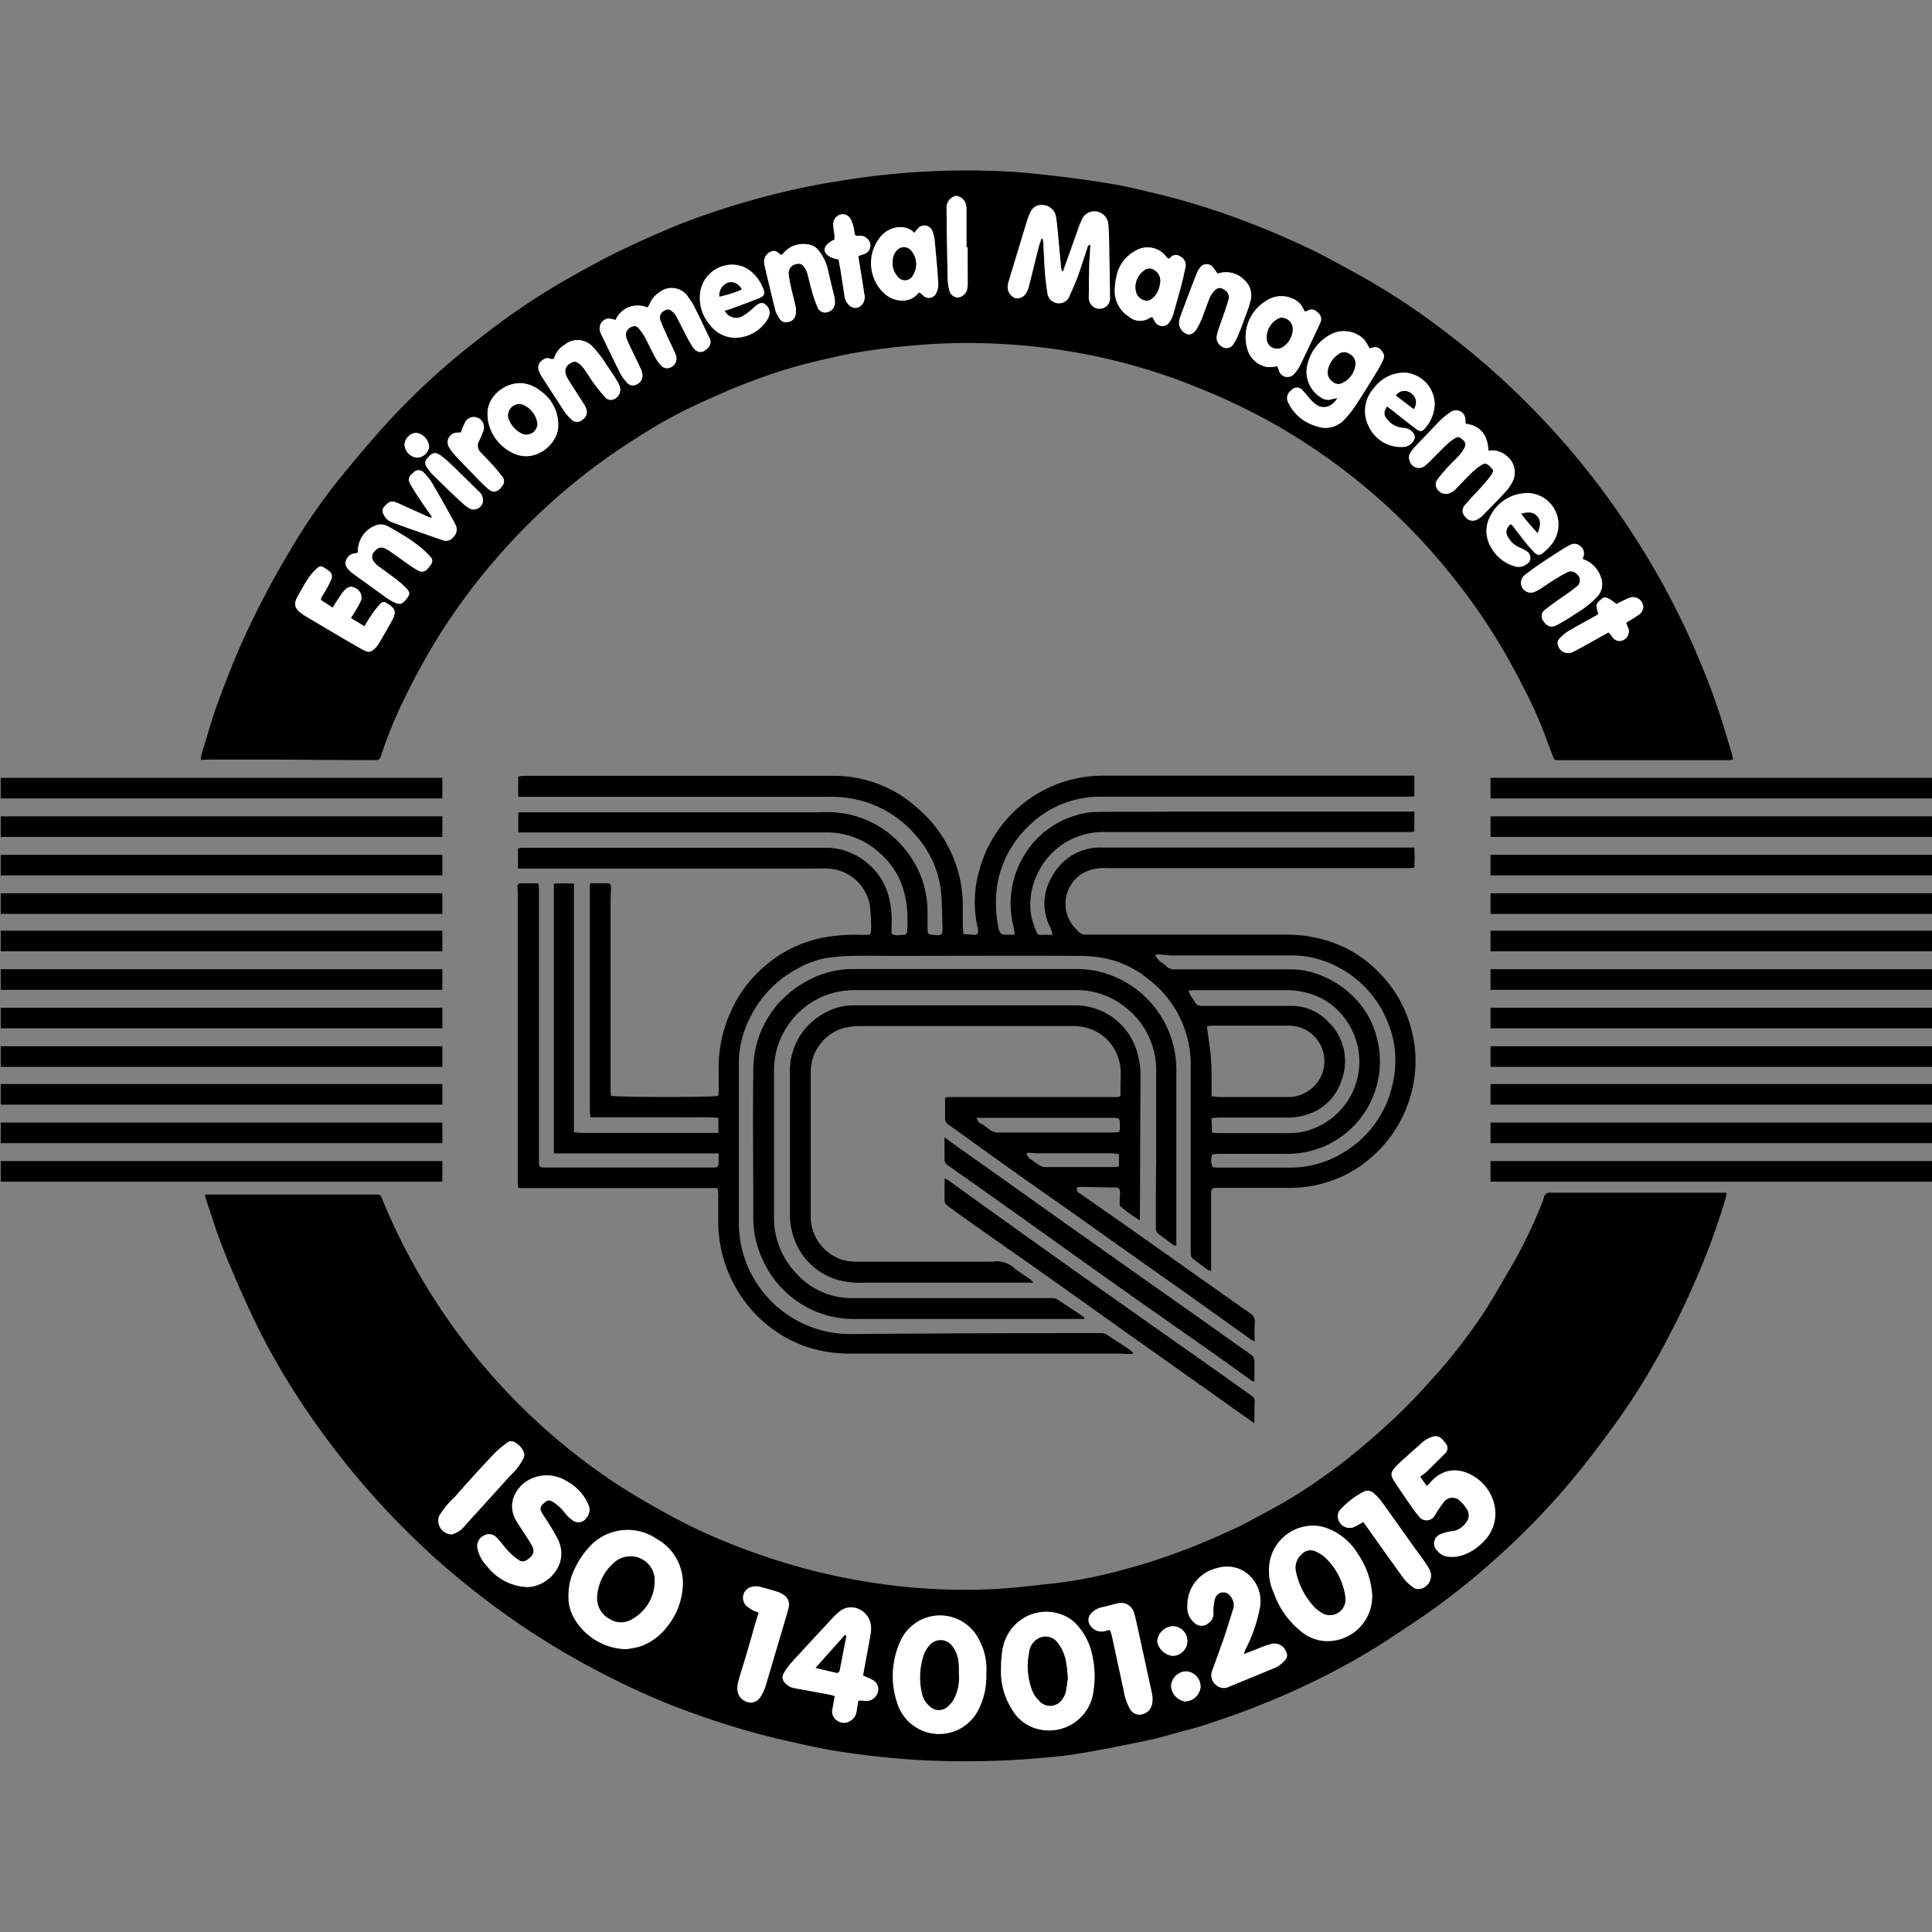 <svg xmlns="http://www.w3.org/2000/svg" id="Layer_1" data-name="Layer 1" viewBox="0 0 300 300"><rect x="0" y="0" width="300" height="300" fill="#808080" stroke="none"/><defs><style>.cls-1{fill:#fff;}.cls-2{fill:none;stroke:#000;stroke-miterlimit:10;stroke-width:3.2px;}</style></defs><path d="M31.19,118a5.08,5.08,0,0,1,.08-.77c.77-2.51,1.45-5,2.34-7.51,1.12-3.12,2.32-6.21,3.64-9.24,1.25-2.86,2.64-5.66,4.09-8.43,1.25-2.41,2.63-4.76,4-7.08a92.59,92.59,0,0,1,6.79-9.89c2.51-3.14,5.11-6.23,7.81-9.22A110.76,110.76,0,0,1,74.22,52.73,112.16,112.16,0,0,1,87.1,43.88c2.9-1.66,5.82-3.29,8.81-4.76s5.89-2.73,8.89-4a112.89,112.89,0,0,1,10.9-3.73c3.41-1,6.87-1.85,10.36-2.54,2.3-.45,4.61-.81,6.93-1.16A120.9,120.9,0,0,1,155.8,26.6c2.72.12,5.43.42,8.13.73,3,.36,6,.76,9,1.28,2.34.4,4.65,1,7,1.54a117,117,0,0,1,14.71,4.7c3,1.16,5.89,2.43,8.76,3.8,2.57,1.22,5,2.61,7.55,4a106.8,106.8,0,0,1,12.93,8.46,122.53,122.53,0,0,1,16.42,14.79,120.45,120.45,0,0,1,11.4,14.27,129.2,129.2,0,0,1,6.86,11.18c1.9,3.56,3.67,7.18,5.22,10.9a107.22,107.22,0,0,1,4,11c.36,1.22.75,2.44,1.11,3.67a9.65,9.65,0,0,1,.21,1,2.65,2.65,0,0,1-.53.12l-22.79,0c-1.19,0-2.38,0-3.56,0-.83,0-.83.06-1.14-.74-.36-1-.75-1.92-1.09-2.89a65.06,65.06,0,0,0-3.6-8,95.29,95.29,0,0,0-11.46-17.65,94.53,94.53,0,0,0-14-14,97.29,97.29,0,0,0-13-8.88A98.66,98.66,0,0,0,186,60.19,89.2,89.2,0,0,0,176.86,57a94.71,94.71,0,0,0-19.71-3.49,96.06,96.06,0,0,0-15.36.13c-3.18.27-6.34.66-9.47,1.23-1.82.33-3.61.77-5.4,1.18a78.57,78.57,0,0,0-10.2,3.14c-2.72,1-5.38,2.19-8,3.38a70.84,70.84,0,0,0-8.41,4.52,101.56,101.56,0,0,0-10.15,7.06A97.59,97.59,0,0,0,78,85.65,96.42,96.42,0,0,0,67.69,99.48q-2.73,4.5-5,9.22a66.14,66.14,0,0,0-3.47,8.5c-.23.71-.38.83-1,.83-5.69,0-11.38-.07-17.07-.09l-8.35,0C32.27,117.92,31.78,118,31.19,118ZM165.06,42.09l-.2,0c-.05-.31-.12-.61-.15-.91-.19-2-.37-4-.57-6.07a15.59,15.59,0,0,0-.23-1.67,2.12,2.12,0,0,0-1.84-1.63,1.86,1.86,0,0,0-2.08,1.1,9.35,9.35,0,0,0-.55,1.39c-.6,2-1.19,3.94-1.79,5.92-.33,1.1-.68,2.2-1,3.3a3.93,3.93,0,0,0-.2,1,1.85,1.85,0,0,0,1.2,1.72,1.63,1.63,0,0,0,1.71-.88,3.59,3.59,0,0,0,.39-1c.52-2,1-4.06,1.52-6.09.11-.43.28-.84.42-1.27l.22,0c0,.3.08.59.09.89.08,1.4.12,2.81.23,4.21.08,1.09.21,2.18.38,3.26a1.78,1.78,0,0,0,1.64,1.67,1.72,1.72,0,0,0,1.81-1.18c.47-1,.92-2,1.31-3.1.49-1.35.91-2.73,1.37-4.09.09-.27.1-.62.53-.75a4.09,4.09,0,0,1,0,.58c-.05,1-.13,2-.16,3,0,1.53,0,3.06-.06,4.59a1.75,1.75,0,0,0,.92,1.63,1.64,1.64,0,0,0,2.32-1.67q-.06-4.48-.15-9c0-.78,0-1.56-.12-2.34a2.13,2.13,0,0,0-4.11-.57,17.32,17.32,0,0,0-.76,2c-.65,1.86-1.29,3.72-2,5.57A1.28,1.28,0,0,1,165.06,42.09Zm62.51,23.7c0-.25,0-.49,0-.74A1.45,1.45,0,0,0,225.23,64a11.75,11.75,0,0,0-1.57,1.33q-2,2.07-4,4.19a4.35,4.35,0,0,0-.74,1.07,1.21,1.21,0,0,0,0,.88,1.47,1.47,0,0,0,2.5.76,4.76,4.76,0,0,0,.63-.56c.88-.88,1.74-1.79,2.65-2.65A9.54,9.54,0,0,1,226,68a.74.74,0,0,1,.94.1c.66.49.78.85.37,1.59a5,5,0,0,1-.72,1c-.66.7-1.37,1.36-2,2.08a18.13,18.13,0,0,0-1.42,1.73,1.27,1.27,0,0,0-.22.86,1.6,1.6,0,0,0,2.42,1.06,3,3,0,0,0,.67-.5c.86-.87,1.67-1.77,2.55-2.61a9.39,9.39,0,0,1,1.55-1.19c.49-.3.82-.15,1.37.44.4.43.45.61.07,1.15a19.6,19.6,0,0,1-1.42,1.74c-.87,1-1.8,1.9-2.64,2.91a1.28,1.28,0,0,0,0,1.86,1.42,1.42,0,0,0,2,.33,3.35,3.35,0,0,0,.74-.56c1.2-1.23,2.41-2.45,3.57-3.71a6.66,6.66,0,0,0,1-1.45,3.18,3.18,0,0,0-.82-4,3.37,3.37,0,0,0-2.88-.86C231,67.73,230.1,66.14,227.57,65.79Zm-14.9-11.67a9.1,9.1,0,0,0-.91-1.44,4.42,4.42,0,0,0-5.51-.55,7,7,0,0,0-3.14,4.06,4.68,4.68,0,0,0,2,5.54,1.88,1.88,0,0,0,1.69.25,7.92,7.92,0,0,1,.85-.17c-1,1.57-2.47,1.84-3.69.71-.59-.55-1.07-1.22-1.63-1.81a1.15,1.15,0,0,0-1.87-.09,1.47,1.47,0,0,0-.39,2,6.78,6.78,0,0,0,4.19,3.51,4,4,0,0,0,4.55-1.09,16,16,0,0,0,1.73-2.2c1.18-1.8,2.3-3.64,3.43-5.48a14.68,14.68,0,0,0,.81-1.58,1.15,1.15,0,0,0-.15-1.15C214.13,53.88,213.71,53.75,212.67,54.12ZM95.58,49.69a4.15,4.15,0,0,0-1.19-.28,1.54,1.54,0,0,0-1.2,2,6.5,6.5,0,0,0,.25.61c1,2,1.9,3.94,2.88,5.89a6.23,6.23,0,0,0,.94,1.38,1.2,1.2,0,0,0,1.6.36A1.53,1.53,0,0,0,99.71,58a4,4,0,0,0-.31-.88c-.61-1.3-1.26-2.59-1.86-3.89a3.65,3.65,0,0,1-.38-1.14,1.31,1.31,0,0,1,1-1.35c.46-.19.71-.11,1.18.48a8.85,8.85,0,0,1,.87,1.32c.52,1,1,2,1.53,3a6.29,6.29,0,0,0,1,1.34,1.26,1.26,0,0,0,.83.31,1.51,1.51,0,0,0,1.34-2.07c-.36-.9-.81-1.76-1.21-2.64s-.81-1.76-1.16-2.66a1.18,1.18,0,0,1,.61-1.57c.5-.32.84-.25,1.4.3a2.55,2.55,0,0,1,.41.51c.42.79.82,1.61,1.24,2.41A20.73,20.73,0,0,0,107.6,54c.9,1.19,1.89.6,2.46-.18a1.23,1.23,0,0,0,0-1.41c-.74-1.55-1.47-3.1-2.24-4.64a9.77,9.77,0,0,0-.94-1.51,3.06,3.06,0,0,0-4.72-.7,3.45,3.45,0,0,0-1.28,1.57,6.32,6.32,0,0,1-.36.67A3.75,3.75,0,0,0,95.58,49.69ZM51.64,94.37c-.45-.31-.82-.59-1.22-.82-.74-.42-.72-.45-.27-1.18a17,17,0,0,0,1.25-2.29A1.07,1.07,0,0,0,51,88.6a6.49,6.49,0,0,0-.7-.46.74.74,0,0,0-1,.06A10.46,10.46,0,0,0,48,89.64c-.6.91-1.13,1.87-1.67,2.82-.76,1.33-.62,2,.6,2.86.22.17.46.31.7.46,1.42.85,2.84,1.7,4.27,2.53s3,1.75,4.46,2.58c.91.5,1.26.42,2-.32a2.11,2.11,0,0,0,.36-.43c.77-1.32,1.57-2.62,2.28-4,.58-1.12.37-1.67-.68-2.33-.64-.41-.88-.45-1.39.11A18.84,18.84,0,0,0,57.37,96c-.27.4-.5.83-.76,1.26L54.49,96c.21-.33.39-.58.54-.84a15,15,0,0,0,1-1.8,1.55,1.55,0,0,0-.85-2c-.64-.37-1.16-.23-1.79.48a9.83,9.83,0,0,0-.61.83C52.4,93.17,52.06,93.72,51.64,94.37ZM198.35,56.86a6.51,6.51,0,0,0,.23.66A1.36,1.36,0,0,0,201,58a4.75,4.75,0,0,0,.82-1.12c.32-.57.58-1.17.86-1.76.78-1.64,1.57-3.26,2.32-4.91a1.31,1.31,0,0,0-.45-1.74,1.14,1.14,0,0,0-1.53-.18,1.51,1.51,0,0,1-.37.1c-.11-.19-.21-.34-.29-.5a3,3,0,0,0-1.52-1.46,4.19,4.19,0,0,0-4.27.34,6.55,6.55,0,0,0-2.89,7.32,3.87,3.87,0,0,0,3.1,2.91A5.58,5.58,0,0,0,198.35,56.86ZM181.41,40.18a3.74,3.74,0,0,1-.35-.37,3.63,3.63,0,0,0-4.71-.89,5.84,5.84,0,0,0-2.77,3.18,10.59,10.59,0,0,0-.46,2.56,4.71,4.71,0,0,0,2.16,4.49,2.65,2.65,0,0,0,3.29.18,1,1,0,0,1,.38-.09c.11.18.19.34.28.5a1.33,1.33,0,0,0,2.45.14,3.94,3.94,0,0,0,.51-1.1c.45-1.58.9-3.18,1.32-4.77.22-.85.39-1.71.58-2.56a1.52,1.52,0,0,0-.84-1.64,1.08,1.08,0,0,0-1.51.2C181.68,40.08,181.57,40.1,181.41,40.18Zm-39.37-4a3.07,3.07,0,0,0-2.38-.9,4.1,4.1,0,0,0-2.91,1.5,6.44,6.44,0,0,0,.47,8.68c1.42,1.41,4,1.82,5.41.06,0,0,.12,0,.24-.07l.45.38a1.25,1.25,0,0,0,2.1-.34,3.23,3.23,0,0,0,.3-1.53c-.14-2.15-.34-4.29-.54-6.44a5.37,5.37,0,0,0-.34-1.54,1.32,1.32,0,0,0-2.27-.5A3.82,3.82,0,0,0,142,36.17Zm92.51,45.22a2.53,2.53,0,0,1,.32.28c.65.84,1.28,1.69,1.95,2.52a18.05,18.05,0,0,0,1.35,1.55c.57.58,1,.6,1.53.07a7.82,7.82,0,0,0,1.35-1.41,4.88,4.88,0,0,0-4.79-7.69,6.35,6.35,0,0,0-4.7,3.24,4.81,4.81,0,0,0-.16,4.85A6.18,6.18,0,0,0,235.18,88,2,2,0,0,0,237,87.7a1.14,1.14,0,0,0,.13-2,5.3,5.3,0,0,0-1.15-.62,3.69,3.69,0,0,1-1.86-1.77C233.74,82.6,233.88,82,234.55,81.39Zm-19.2-18.27a3.44,3.44,0,0,1,.38.22c1.33,1,2.65,2.09,4,3.12.8.61,1.06.57,1.71-.22a5.87,5.87,0,0,0,1.31-3.71,5,5,0,0,0-4.5-4.7,5.88,5.88,0,0,0-4.94,2.42,5.23,5.23,0,0,0-.75,6,5.49,5.49,0,0,0,5.37,3.1,1.93,1.93,0,0,0,1.69-1.27.94.94,0,0,0-.11-.77,2,2,0,0,0-1.66-.91A3.4,3.4,0,0,1,215.31,65C214.85,64.42,214.85,64,215.35,63.12ZM112.53,48.26l1-.35c1.46-.55,2.93-1.07,4.37-1.66.74-.3.89-.66.61-1.4-.73-1.87-2.43-4-5.23-3.76a5.05,5.05,0,0,0-4.5,3.88,6.39,6.39,0,0,0,1.53,5.58,4.92,4.92,0,0,0,3.81,1.9A6,6,0,0,0,118.9,50a4.4,4.4,0,0,0,.5-.9,1.61,1.61,0,0,0-.64-1.9c-.37-.28-.83-.2-1.43.3-.29.23-.54.52-.84.75a8.86,8.86,0,0,1-1.3.9A2,2,0,0,1,112.53,48.26ZM75.71,64.35a6.11,6.11,0,0,0,.09,1.21,6.94,6.94,0,0,0,4,4.87c3.31,1.49,6.75-1.41,6.85-4.22a6.43,6.43,0,0,0-2.87-5.59,5.23,5.23,0,0,0-2.56-1.09C78.29,59.22,75.56,61.75,75.71,64.35ZM245.79,86.82a1,1,0,0,1,0-.25,1.42,1.42,0,0,0-.46-1.81,1.33,1.33,0,0,0-1.65-.08c-.33.17-.66.35-1,.55-1.13.73-2.27,1.45-3.38,2.2-.87.6-1.74,1.21-2.57,1.87a1.52,1.52,0,0,0,1.58,2.57,5.28,5.28,0,0,0,.75-.38c.71-.46,1.4-.95,2.11-1.39s1.38-.85,2.1-1.22a1.19,1.19,0,0,1,1.47.17,1.22,1.22,0,0,1,0,2.07,21.73,21.73,0,0,1-1.88,1.39c-1,.69-1.95,1.34-2.86,2.09a1.23,1.23,0,0,0-.37,1.81c.54.82,1.17,1.09,2,.68a26.86,26.86,0,0,0,2.95-1.78,15.1,15.1,0,0,0,3.51-2.77,2.9,2.9,0,0,0,.68-2A4.45,4.45,0,0,0,245.79,86.82Zm-190.21-1a2.74,2.74,0,0,1-.51.15,1.56,1.56,0,0,0-1.35,1.14c-.24.61.14,1.08.53,1.5a4,4,0,0,0,.49.43l5.33,3.83a7.9,7.9,0,0,0,.88.53c1.09.6,1.49.52,2.23-.43.52-.66.53-1-.07-1.63a18.18,18.18,0,0,0-1.62-1.41c-.89-.69-1.82-1.32-2.72-2a2.91,2.91,0,0,1-.65-.66,1.12,1.12,0,0,1,.12-1.67,1.22,1.22,0,0,1,1.66-.38,7.38,7.38,0,0,1,1,.63c1,.7,2,1.42,3,2.12a9.88,9.88,0,0,0,1.13.67,1.07,1.07,0,0,0,1.36-.26,5.63,5.63,0,0,0,.51-.67.86.86,0,0,0,0-1.19A16.65,16.65,0,0,0,65.32,85a24.34,24.34,0,0,0-2.12-1.54q-1.5-.94-3.06-1.8a2.24,2.24,0,0,0-2,0A4.24,4.24,0,0,0,55.58,85.79ZM86,55.75c-.2,0-.34,0-.44,0-.66-.32-1.14,0-1.59.44a1.36,1.36,0,0,0-.19,1.57,3.52,3.52,0,0,0,.34.67c1.17,1.81,2.33,3.62,3.53,5.42a6.6,6.6,0,0,0,1.09,1.27,1.17,1.17,0,0,0,1.69.08,1.38,1.38,0,0,0,.63-1.7,3.49,3.49,0,0,0-.37-.75c-.79-1.24-1.59-2.47-2.37-3.71a3.57,3.57,0,0,1-.43-.93,1.35,1.35,0,0,1,.76-1.71c.6-.36.93-.3,1.57.31a3.28,3.28,0,0,1,.49.56c.53.77,1,1.57,1.58,2.32a26.13,26.13,0,0,0,1.83,2.23,1.18,1.18,0,0,0,.92.27,1.59,1.59,0,0,0,1.15-2.17,4.32,4.32,0,0,0-.46-.91c-.45-.72-.9-1.43-1.4-2.12a17.45,17.45,0,0,0-2.44-3.18,3.14,3.14,0,0,0-4.19-.18A3.67,3.67,0,0,0,86,55.75ZM189.06,42.5a11.21,11.21,0,0,0-.67-.92,1.23,1.23,0,0,0-2.07.08,3.68,3.68,0,0,0-.55,1c-.74,1.9-1.45,3.79-2.16,5.69-.18.47-.34.94-.48,1.42a1.91,1.91,0,0,0,1,2.05c.54.29,1.16.11,1.66-.64a11.07,11.07,0,0,0,.93-1.93c.41-1,.74-2.05,1.17-3.06a3.54,3.54,0,0,1,.8-1.12,1,1,0,0,1,1.36-.09,1.36,1.36,0,0,1,.69,1.75c-.42,1.4-.94,2.77-1.41,4.16a9,9,0,0,0-.4,1.44,1.69,1.69,0,0,0,1.2,1.7,1.23,1.23,0,0,0,1.43-.61,8,8,0,0,0,.81-1.57c.38-.92.71-1.86,1.05-2.8a15.93,15.93,0,0,0,.74-2.21,3.19,3.19,0,0,0-1-3.4A3.92,3.92,0,0,0,189.06,42.5Zm-67.74-2.9c-.17-.12-.33-.22-.46-.33a1,1,0,0,0-1.13-.21,1.72,1.72,0,0,0-1.06,1.88c.07.4.17.8.26,1.19.5,2.07,1,4.14,1.51,6.19a4.55,4.55,0,0,0,.61,1.15,1.15,1.15,0,0,0,1.3.53,1.36,1.36,0,0,0,1.17-1.07,3.79,3.79,0,0,0,0-1.3c-.19-1-.47-1.94-.69-2.92a19,19,0,0,1-.38-2.11A1.43,1.43,0,0,1,123.7,41c.57-.14,1,.1,1.38.84a3.29,3.29,0,0,1,.3.79c.22.81.4,1.64.64,2.45a19.1,19.1,0,0,0,.9,2.64,1.25,1.25,0,0,0,1.62.73,1.47,1.47,0,0,0,1.07-1.39,3.5,3.5,0,0,0-.09-1c-.31-1.4-.65-2.79-1-4.2a7.28,7.28,0,0,0-1.41-2.92,2.44,2.44,0,0,0-1.84-1,4,4,0,0,0-3.62,1.34A2,2,0,0,1,121.32,39.6ZM67.05,80.23l-.1.16a2,2,0,0,1-.35-.09L62,78.21a4.74,4.74,0,0,0-.79-.3c-.7-.19-1.09.29-1.52.72a1,1,0,0,0-.1,1.28,2.21,2.21,0,0,0,1.27,1.17l2.12.78,5.73,2a1.42,1.42,0,0,0,1.67-.48,1.56,1.56,0,0,0,.39-1.8c-.12-.25-.24-.51-.38-.75-1.05-1.88-2.08-3.78-3.18-5.63a9.12,9.12,0,0,0-1.42-1.84,1.06,1.06,0,0,0-1.59,0c-.66.54-.87,1.09-.54,1.7s.86,1.45,1.32,2.15C65.66,78.25,66.36,79.24,67.05,80.23ZM251,93.79c-1.42-1.11-1.73-1.23-2.32-.75-.3.26-.68.58-.74.93a3.62,3.62,0,0,0,.3,1.32,2.38,2.38,0,0,1-.34.27c-1.45.81-2.91,1.59-4.33,2.43a7.67,7.67,0,0,0-1.43,1.18,1,1,0,0,0-.27.75,1.64,1.64,0,0,0,2.28,1.35c.52-.23,1-.51,1.5-.78l4.14-2.3.57.7a1.3,1.3,0,0,0,1.81.44,1.47,1.47,0,0,0,.64-1.86c-.09-.25-.2-.49-.31-.76l.54-.34a14.51,14.51,0,0,0,1.34-.86,1.58,1.58,0,0,0,.79-1.31,1.61,1.61,0,0,0-2.25-1.34C252.25,93.13,251.65,93.46,251,93.79ZM130.22,40.3c.09.52.18,1,.26,1.56.21,1.39.43,2.78.64,4.17a2.37,2.37,0,0,0,.8,1.44,1.31,1.31,0,0,0,1.56.12,1.81,1.81,0,0,0,.73-1.81c-.09-.36-.12-.74-.18-1.11l-.79-4.93c.31-.1.61-.18.89-.3a1.4,1.4,0,0,0,.43-2.46,1.45,1.45,0,0,0-1.11-.37c-.74,0-.73,0-.84-.79a6.12,6.12,0,0,0-.42-1.52,1.42,1.42,0,0,0-1.7-1,1.57,1.57,0,0,0-1.12,1.74c0,.46.12.92.18,1.39,0,.27,0,.53,0,.76-1,.43-1.58,1.08-1.54,1.59C128.11,39.51,128.85,40.06,130.22,40.3Zm20-1.89h-.17V32.7a4.13,4.13,0,0,0-.08-.93,1.74,1.74,0,0,0-1.56-1.39A1.88,1.88,0,0,0,147,31.92a3.57,3.57,0,0,0,0,.56c0,.38,0,.75,0,1.13,0,3.18.09,6.36.16,9.54a8.21,8.21,0,0,0,.28,2,1.43,1.43,0,0,0,1.4,1,1.72,1.72,0,0,0,1.37-1.36,5.83,5.83,0,0,0,.06-.84ZM71.57,67.15l-.56,0a1.49,1.49,0,0,0-1.22,2.33,7,7,0,0,0,.84,1.12c.59.65,1.2,1.28,1.81,1.9,1.07,1.09,2.1,2.23,3.23,3.25.92.84,1.63.67,2.33-.35A1.11,1.11,0,0,0,78,74c-.45-.56-.89-1.12-1.37-1.66-.65-.72-1.32-1.42-2-2.12a1.43,1.43,0,0,1-.25-1.73,16.66,16.66,0,0,0,.7-1.63,1.72,1.72,0,0,0,0-1,1.57,1.57,0,0,0-1.39-1.1,1.52,1.52,0,0,0-1.47.83A13.2,13.2,0,0,0,71.57,67.15ZM75,77.78a1.9,1.9,0,0,0-.62-1.42C73.18,75.18,72,74,70.71,72.79a23.1,23.1,0,0,0-2.15-1.94c-1-.72-1.47-.59-2.21.34a1,1,0,0,0-.09,1.37,7.38,7.38,0,0,0,1,1.24c1.51,1.48,3,3,4.6,4.4A5.24,5.24,0,0,0,73,79,1.45,1.45,0,0,0,75,77.78ZM64.65,67.2A2,2,0,0,0,62.8,69a2.13,2.13,0,0,0,2,2.07,2,2,0,0,0,1.83-1.68A2.43,2.43,0,0,0,64.65,67.2Z"></path><path d="M31.88,185.49H58.29c.78,0,.78,0,1.08.74A97.17,97.17,0,0,0,95.1,230c2.39,1.6,4.87,3.05,7.38,4.46,2.28,1.28,4.62,2.49,7,3.57a104.25,104.25,0,0,0,12.81,4.77,96.3,96.3,0,0,0,12.51,2.85,92.67,92.67,0,0,0,20.1,1.07c2.93-.17,5.84-.56,8.76-.85a74.48,74.48,0,0,0,11.47-2.32c2.77-.73,5.5-1.66,8.19-2.65s5.39-2.16,8-3.36c1.85-.83,3.61-1.85,5.4-2.79a78.33,78.33,0,0,0,8.6-5.32c2-1.4,3.93-2.88,5.8-4.44,2.22-1.87,4.41-3.8,6.49-5.82,1.9-1.84,3.68-3.82,5.45-5.8,1.32-1.46,2.57-3,3.76-4.54,1.31-1.72,2.59-3.46,3.75-5.27,1.56-2.45,3-5,4.45-7.49a78.29,78.29,0,0,0,4.44-9.29c.12-.29.19-.6.29-.9a.89.89,0,0,1,1-.67l25.51,0h1.84a9.21,9.21,0,0,1-.16.91,111.37,111.37,0,0,1-4.79,13A136.75,136.75,0,0,1,257,211.44a102,102,0,0,1-6.17,9.62c-1.85,2.55-3.74,5.09-5.73,7.54a116.37,116.37,0,0,1-12.74,13.34,113.86,113.86,0,0,1-10,8.07c-2.37,1.68-4.81,3.26-7.23,4.86a106,106,0,0,1-12.31,6.78c-2.61,1.27-5.3,2.38-8,3.45-2.5,1-5.05,1.84-7.59,2.7-1.51.5-3.06.88-4.6,1.3-1.38.38-2.76.8-4.17,1.09-3.42.71-6.84,1.41-10.29,2-2.12.37-4.27.61-6.42.78a133.71,133.71,0,0,1-17.79.39,129.37,129.37,0,0,1-14.45-1.52c-2.8-.47-5.57-1.13-8.34-1.75a124.1,124.1,0,0,1-12.66-3.74,105.19,105.19,0,0,1-11.25-4.65,128.69,128.69,0,0,1-13-7.14,126.61,126.61,0,0,1-17.22-13.09,126.5,126.5,0,0,1-22.41-27.06A106,106,0,0,1,38.1,202c-1.26-2.79-2.48-5.6-3.59-8.45-1-2.53-1.77-5.14-2.64-7.71A1.18,1.18,0,0,1,31.88,185.49ZM97.2,256.08a15.74,15.74,0,0,0,2.09-.42,8.85,8.85,0,0,0,4.15-2.93A10.89,10.89,0,0,0,106,246.5a7.85,7.85,0,0,0-4-7.54,8,8,0,0,0-10.18.9,13.41,13.41,0,0,0-2.57,3.65,9.41,9.41,0,0,0-1,4.36,6.37,6.37,0,0,0,.83,3.33A9.59,9.59,0,0,0,97.2,256.08ZM197.06,244a7.4,7.4,0,0,0,.7,3.33,13.22,13.22,0,0,0,4.34,6.1,6.34,6.34,0,0,0,4.65,1.4,6.92,6.92,0,0,0,6.26-7.35,12.81,12.81,0,0,0-2.23-6.18,9.41,9.41,0,0,0-3-3.07A8.24,8.24,0,0,0,205,237,6.84,6.84,0,0,0,197.06,244ZM155.44,259.6a10.74,10.74,0,0,0,1.62,5.66,6.45,6.45,0,0,0,4.73,3.34,6.92,6.92,0,0,0,8-6,14.54,14.54,0,0,0-.11-5.22,9.94,9.94,0,0,0-2.2-4.79,6,6,0,0,0-2.55-1.86,6.83,6.83,0,0,0-8,2.39C155.7,254.81,155.4,256.72,155.44,259.6Zm-2.3.29a9.61,9.61,0,0,0-1.1-5.25,7.31,7.31,0,0,0-1.64-2.13A6.74,6.74,0,0,0,139.75,255a13,13,0,0,0-.46,9.33,6.81,6.81,0,0,0,12.62,1.19A11.26,11.26,0,0,0,153.14,259.89Zm67.39-30.57c.33-.28.57-.46.79-.67,1-1,2.05-2,3.05-3a1.12,1.12,0,0,0,0-1.61c-.46-.61-.92-1.21-1.83-1a4.66,4.66,0,0,0-2,1.19c-.91.8-1.82,1.62-2.72,2.43a15.13,15.13,0,0,0-1.15,1.11c-.75.82-.82,1.23-.23,2.17.87,1.37,1.79,2.7,2.71,4a13.66,13.66,0,0,0,1.14,1.49,1.43,1.43,0,0,0,2.44-.12c.14-.17.23-.38.35-.55a16.56,16.56,0,0,1,1-1.44,1.67,1.67,0,0,1,2.68-.19,5.11,5.11,0,0,1,.9,1.07,1.73,1.73,0,0,1-.08,2.25,3,3,0,0,1-2.08,1.3,5.72,5.72,0,0,0-1.71.42,1.55,1.55,0,0,0-.53,2.72,2.32,2.32,0,0,0,1.54.81,5.4,5.4,0,0,0,2.66-.37,8.1,8.1,0,0,0,2.83-1.95,6.07,6.07,0,0,0,1.7-5.77,6.91,6.91,0,0,0-2.54-3.94c-2.46-1.87-5.36-2-7.54.71a2.72,2.72,0,0,1-.43.33Zm-139,17.1c3.18.23,7-3.37,5.07-7.44a31.85,31.85,0,0,0-1.77-3c-.26-.43-.57-.83-.79-1.27s-.17-.89.39-1.39.79-.51,1.4-.18a7,7,0,0,1,1.9,1.78A6.19,6.19,0,0,0,88.83,236a1.48,1.48,0,0,0,2.16-.32,1.89,1.89,0,0,0,.33-2.09A7.51,7.51,0,0,0,88,230a5.81,5.81,0,0,0-6.74.44C79.55,232,79,233.9,80,235.88c.39.74.89,1.42,1.34,2.13s.94,1.41,1.32,2.15a1.37,1.37,0,0,1-.46,1.76c-.65.57-1.14.7-1.77.27a10.3,10.3,0,0,1-1.61-1.41c-.6-.64-1.09-1.37-1.71-2a1.58,1.58,0,0,0-2.05-.31,1.78,1.78,0,0,0-.92,2.06,5.59,5.59,0,0,0,1.47,2.67A8.36,8.36,0,0,0,81.57,246.42Zm111.59,10.44a4.89,4.89,0,0,1,.19-.71,23.93,23.93,0,0,0,2.23-6.34,5.49,5.49,0,0,0-2.59-5.95,5.26,5.26,0,0,0-4.08-.36,5.9,5.9,0,0,0-4.53,5.73,3.19,3.19,0,0,0,1.19,2.83,1.57,1.57,0,0,0,2,0,1.79,1.79,0,0,0,.84-1.66,6.9,6.9,0,0,1,.23-2.13,1.33,1.33,0,0,1,2.39-.47,2.14,2.14,0,0,1,.38,2.28c-.5,1.64-1,3.27-1.58,4.9s-1.08,3-1.62,4.49a1.92,1.92,0,0,0,.66,2.18,1.75,1.75,0,0,0,2,.22c2.43-1,4.87-1.94,7.28-3a5,5,0,0,0,1.42-1.16,1,1,0,0,0,.16-1.15,1.93,1.93,0,0,0-2.38-1.29c-.33.11-.66.19-1,.31Zm-59.91,7.32a1,1,0,0,1,.31-.12c.24,0,.49.05.74.08a1.88,1.88,0,0,0,1.94-1.15,1.64,1.64,0,0,0-.57-2,6.54,6.54,0,0,0-1.16-.56c-.19-.09-.38-.16-.5-.21.4-2.17.78-4.26,1.16-6.34a5.12,5.12,0,0,0,.09-1,3.21,3.21,0,0,0-1.9-3,2.8,2.8,0,0,0-3.14.52,8.48,8.48,0,0,0-.82.76c-2.21,2.38-4.43,4.76-6.61,7.16a9.46,9.46,0,0,0-1.07,1.52,1.16,1.16,0,0,0,.17,1.47,2.48,2.48,0,0,0,1.52.85l5.43,1a6.48,6.48,0,0,1,.8.23c-.14.76-.25,1.43-.38,2.09a1.63,1.63,0,0,0,.74,1.7,1.7,1.7,0,0,0,1.86.15,1.93,1.93,0,0,0,1.14-1.49C133.11,265.26,133.17,264.71,133.25,264.18ZM117.81,250.4c-.23.76-.43,1.41-.62,2.07-.38,1.31-.75,2.64-1.14,4-.46,1.56-1,3.11-1.4,4.66a4.2,4.2,0,0,0-.15,1.12,2.07,2.07,0,0,0,1.32,2,1.74,1.74,0,0,0,2.23-.66,7,7,0,0,0,.86-1.86c1-3.37,2-6.76,3-10.14.19-.63.38-1.26.53-1.9a1.73,1.73,0,0,0-.86-2,3.41,3.41,0,0,0-.83-.42c-.92-.29-1.85-.57-2.79-.79a2.56,2.56,0,0,0-1.2,0,1.72,1.72,0,0,0-.78,3,6.1,6.1,0,0,0,1.17.74A5.35,5.35,0,0,0,117.81,250.4Zm93.89-14.07c2.16,3,4.23,6,6.35,8.85a7.08,7.08,0,0,0,1.52,1.36,1.1,1.1,0,0,0,.79.17,2.07,2.07,0,0,0,1.51-3.18,11.75,11.75,0,0,0-.81-1.26c-.61-.87-1.25-1.72-1.87-2.58-1.59-2.24-3.18-4.49-4.79-6.72a7,7,0,0,0-1.12-1.12,1.36,1.36,0,0,0-1.66-.14,13,13,0,0,0-3.53,2.74,1.51,1.51,0,0,0-.29,1.41,1.81,1.81,0,0,0,2.59,1.19C210.83,236.83,211.25,236.57,211.7,236.33Zm-39.35,16.76c.15.45.29.8.37,1.16.59,2.65,1.14,5.31,1.74,8a9,9,0,0,0,1,3.09,1.67,1.67,0,0,0,1.9.86,2,2,0,0,0,1.56-1.67,4.33,4.33,0,0,0,0-1.39c-.8-3.73-1.62-7.44-2.43-11.16-.1-.46-.21-.92-.35-1.37a2.09,2.09,0,0,0-2.7-1.6c-.79.18-1.57.42-2.37.59a3.15,3.15,0,0,0-1.53.85,1.46,1.46,0,0,0-.19,2,2.09,2.09,0,0,0,2.39.79C171.89,253.18,172.07,253.15,172.35,253.09ZM70.18,238.25A3.71,3.71,0,0,0,72,237c2.41-2.66,4.84-5.3,7.24-8a9.31,9.31,0,0,0,2-2.6,1.23,1.23,0,0,0,0-1.16A3.1,3.1,0,0,0,80,224a1,1,0,0,0-1.21,0,16.61,16.61,0,0,0-1.92,1.62c-2.09,2.23-4.16,4.49-6.18,6.79a14.3,14.3,0,0,0-2.47,3A2.12,2.12,0,0,0,70.18,238.25ZM186.42,262a2.38,2.38,0,0,0-2.19-2.45,2.42,2.42,0,0,0-2.4,2.25A2.59,2.59,0,0,0,184,264.2,2.5,2.5,0,0,0,186.42,262Zm-4.36-4.86a2.3,2.3,0,0,0,0-4.6,2.57,2.57,0,0,0-2.38,2.33A2.7,2.7,0,0,0,182.06,257.11Z"></path><path d="M83.61,137.16c0,.35.08.53.08.71q0,21.06,0,42.11a5.42,5.42,0,0,0,0,.57c0,.65.15.74.8.74l23.64,0c.87,0,1.75,0,2.62,0,.71,0,.8-.1.84-.82,0-.43,0-.86,0-1.37H86c0-14,0-27.87,0-41.87a18,18,0,0,1,3.12,0v38.59c.46,0,.85.1,1.25.1l18.85,0h2.33v-2.33c-1.65-.17-3.3-.07-4.94-.09H91.7a10.3,10.3,0,0,1-.11-1.13q0-11.77,0-23.55c0-3.62,0-7.25,0-10.87,0-.25,0-.49.08-.8h2.65c.45,0,.57.29.55.7,0,.71-.06,1.43-.06,2.15v28.89c0,.43,0,.86.06,1.26.72.23,15.72.27,16.67,0,0-.25.06-.52.06-.79,0-1,0-2.07,0-3.1a21,21,0,0,1,1.88-9.2,20,20,0,0,1,5.65-7.36,19.52,19.52,0,0,1,8.16-4,27,27,0,0,1,6.71-.53h.75a2.49,2.49,0,0,0,.33-.07,2,2,0,0,0,.18-.58,28.13,28.13,0,0,0-.2-4,6.93,6.93,0,0,0-6.49-5.65c-.81-.05-1.62,0-2.43,0H80.43v-3.14a4.38,4.38,0,0,1,.66-.09q23.59,0,47.18,0a9.4,9.4,0,0,1,3.74.76,10.29,10.29,0,0,1,5.8,6.14,14.44,14.44,0,0,1,.63,5.18v1.25c.71.52,1.41.09,2.07.2.09,0,.33-.29.34-.46.35-4.81-.58-9.18-4.47-12.45a12.09,12.09,0,0,0-8-3h-16l-30.29,0H80.48v-3.13c.27,0,.55,0,.82,0l37,0c3,0,6.07,0,9.1,0a15.64,15.64,0,0,1,10.3,3,16.21,16.21,0,0,1,5.39,7.17,15.67,15.67,0,0,1,.94,5.33c0,.84,0,1.69,0,2.53s.07.93.85,1c1.37.18,1.52.07,1.47-1.35-.08-2-.05-4.07-.32-6.07a15.7,15.7,0,0,0-3.64-7.81,17,17,0,0,0-8.32-5.5,18,18,0,0,0-5.47-.7H80.46v-3.17c.3,0,.54-.09.78-.09,16.1,0,32.2,0,48.3,0a19.29,19.29,0,0,1,12.77,4.87,20.23,20.23,0,0,1,5,6.26,19.67,19.67,0,0,1,2.19,8.74c0,1.15,0,2.31,0,3.47,0,.39.07.79.11,1.25.63,0,1.19.08,1.74.1a.46.46,0,0,0,.53-.51,2.6,2.6,0,0,0-.06-.56,17.76,17.76,0,0,1,.21-8.81,19.87,19.87,0,0,1,19.33-14.83q23,0,46.05,0h2.21v3.19a5.69,5.69,0,0,1-.71.07q-24,0-47.93,0a15.74,15.74,0,0,0-11.33,4.63,16.37,16.37,0,0,0-4.86,9.5,19.85,19.85,0,0,0,.21,6.06,2.2,2.2,0,0,0,.25.8.89.89,0,0,0,.56.42,16.76,16.76,0,0,0,1.76,0c-.07-.47-.09-.8-.17-1.12a14.44,14.44,0,0,1,1.36-10.71,13.92,13.92,0,0,1,8.34-6.69,11.68,11.68,0,0,1,3.32-.52c4-.07,8.06,0,12.1-.06h37.1v3.1a8.27,8.27,0,0,1-.87.08H171.47A11.19,11.19,0,0,0,161,135.9a10.58,10.58,0,0,0-.85,6.41,14.13,14.13,0,0,0,.79,2.38.68.68,0,0,0,.8.48,15.74,15.74,0,0,1,1.7,0,7.39,7.39,0,0,0-.31-1.06,8.1,8.1,0,0,1,.36-8.22,8.43,8.43,0,0,1,7.81-4.28q15.19,0,30.39,0l17.35,0c.15,0,.3,0,.57,0a25.14,25.14,0,0,1,0,3.13c-.35,0-.65.06-.95.06h-46.8a7.11,7.11,0,0,0-3.45.65,5.52,5.52,0,0,0-1.75,8.34c.26.32.55.6.83.89a1.54,1.54,0,0,0,1.19.45c3.19,0,6.38,0,9.56,0h21.48a21.3,21.3,0,0,1,7.7,1.4,18.79,18.79,0,0,1,7.05,4.84,19,19,0,0,1,4.39,7.45,19.25,19.25,0,0,1,.51,10,20,20,0,0,1-7.05,11.42,18.28,18.28,0,0,1-5.54,3.09,19.1,19.1,0,0,1-6.9,1.12c-3.44,0-6.88,0-10.32,0H189c-.82,0-.94.14-.93.93q0,5.29,0,10.59v1.39a2.31,2.31,0,0,1-.56-.2c-.71-.51-1.4-1.05-2.1-1.56a1.11,1.11,0,0,1-.52-1q0-11.91,0-23.82c0-2,0-4,0-6a16.7,16.7,0,0,0-6.5-12.69,15.64,15.64,0,0,0-6.21-3.15,19.84,19.84,0,0,0-4.74-.51c-9.66-.05-19.32,0-29,0-2,0-4.07-.05-6.1,0a30.66,30.66,0,0,0-4.28.38,14.11,14.11,0,0,0-4.36,1.67,17.12,17.12,0,0,0-7.18,7.43,15.93,15.93,0,0,0-1.79,6.65c0,.72,0,1.43,0,2.15,0,7.66,0,15.32,0,23a17.27,17.27,0,0,0,10.06,15.86,17.21,17.21,0,0,0,7.45,1.58Q151.61,207,171,207a1.77,1.77,0,0,1,1,.32c1.1.76,2.24,1.48,3.36,2.22a7.45,7.45,0,0,1,.6.52l-.07.18h-.49c-.75,0-1.5-.06-2.24-.06l-40.71,0a21.12,21.12,0,0,1-7.64-1.2,20.1,20.1,0,0,1-9.65-7.59,20.69,20.69,0,0,1-3.63-12c0-1.28,0-2.56,0-3.84,0-.34-.08-.67-.13-1.07H80.48c0-.27-.08-.48-.08-.69q0-22.46,0-44.92c0-.37,0-.75-.06-1.12a.49.49,0,0,1,.56-.58Zm104.52,33.08c.48,0,.78.1,1.09.1,3.68,0,7.36,0,11,0a5,5,0,0,0,2.41-.64,5.52,5.52,0,0,0,.56-9.52,5.66,5.66,0,0,0-3.19-.92c-3.93,0-7.86,0-11.79,0a7.4,7.4,0,0,0-.81.08c.24,1.84.55,3.59.66,5.35S188.13,168.32,188.13,170.24Zm-8.56-22.07-.16.21a6,6,0,0,0,.56.76c.34.32.78.54,1.1.88a1.77,1.77,0,0,0,1.43.5q9,0,18,0a11.71,11.71,0,0,1,3.94.69,14.78,14.78,0,0,1,5.28,3.13,13.66,13.66,0,0,1,4.1,6.91,14.34,14.34,0,0,1-14.27,17.92l-10.31,0c-.33,0-.66.05-1,.08a2.46,2.46,0,0,0,.08,2c.22,0,.43.05.65.05,3.65,0,7.31,0,11,0a15.86,15.86,0,0,0,9.5-2.89,16.37,16.37,0,0,0,6.78-10.1,15.75,15.75,0,0,0-1-10.16,16.59,16.59,0,0,0-9.86-9,15.17,15.17,0,0,0-5.35-.79l-18.37,0C180.92,148.28,180.25,148.21,179.57,148.17Zm8.63,27.72c.38,0,.68.06,1,.06,3.25,0,6.5,0,9.75,0a17.52,17.52,0,0,0,2.81-.11,11.13,11.13,0,0,0,7.15-17.58,10.48,10.48,0,0,0-5.61-4,13.39,13.39,0,0,0-4-.51l-14,0a4.41,4.41,0,0,0-.74.11,5.05,5.05,0,0,0,.3.71c.21.34.48.65.67,1a1.13,1.13,0,0,0,1.14.63c2.1,0,4.19,0,6.29,0,2.56,0,5.12,0,7.69,0a7.72,7.72,0,0,1,5.53,2.39,8.47,8.47,0,0,1,2.14,9.15,8.14,8.14,0,0,1-4.94,5.19,10.48,10.48,0,0,1-4,.6l-10.12,0a10.47,10.47,0,0,0-1.14.12Z"></path><path d="M177,189.49a19.71,19.71,0,0,1-3-2.16c-.14-.13-.14-.46-.14-.7,0-.5.06-1,.05-1.5s-.17-.71-.74-.75c-.34,0-.69,0-1,0l-4.31-.08a6.18,6.18,0,0,0-.62.07.74.74,0,0,0,.38.91c2.64,1.84,5.28,3.66,7.91,5.52l15.69,11.09c.95.67,1.89,1.34,2.85,2a1.47,1.47,0,0,1,.77,1.55,24.71,24.71,0,0,0,0,2.87,6.65,6.65,0,0,1-.61-.32l-8.39-6c-3.59-2.55-7.2-5.08-10.79-7.63l-9.63-6.83c-3.35-2.36-6.71-4.69-10-7.06-2.72-1.93-5.42-3.91-8.14-5.84a1.13,1.13,0,0,1-.53-1.1c0-1,0-2,0-3.08a2.24,2.24,0,0,1,.43-.1h25.61c.25,0,.5,0,.75,0s.49-.17.47-.48c-.13-1.86.3-3.76-.36-5.58a7.09,7.09,0,0,0-4.5-4.57,8.33,8.33,0,0,0-2.75-.4H133.65a10.39,10.39,0,0,0-2.87.38,7.12,7.12,0,0,0-4.89,6.72c0,7.47,0,14.94,0,22.42a7.07,7.07,0,0,0,4.93,6.79,8,8,0,0,0,2.13.28q10.17,0,20.35,0a5.87,5.87,0,0,0,.84,0,4,4,0,0,1,3.35,1c.72.6,1.54,1.07,2.3,1.61.21.15.39.34.74.65h-1.78l-24.38,0a13.14,13.14,0,0,1-4.54-.51,10.22,10.22,0,0,1-6.57-6.46,10.81,10.81,0,0,1-.6-3.78c0-7.35,0-14.69,0-22a10.15,10.15,0,0,1,5.41-9.13,8.92,8.92,0,0,1,4.49-1.18q12.79,0,25.6,0c3,0,6,0,9,0a10,10,0,0,1,9.33,7,12.72,12.72,0,0,1,.61,3.78q-.06,10-.08,20C177,187.72,177,188.52,177,189.49Zm-25.43-15.91c.25.38.35.71.54.79,1,.38,1.57,1.37,2.66,1.48a.27.27,0,0,0,.09,0H173c.27,0,.54-.05.8-.07,0-.21.08-.33.09-.45,0-.28,0-.56,0-.85,0-.8-.12-.89-.94-.9H151.61Zm8,5.41-.17.21a2.31,2.31,0,0,0,.36.57,19.27,19.27,0,0,0,1.76,1.24,1.74,1.74,0,0,0,.88.21c3.43,0,6.87,0,10.3,0,.33,0,.66-.05,1.05-.09v-1.93c-.39,0-.74-.12-1.1-.12l-11.24,0C160.89,179.11,160.27,179,159.66,179Z"></path><path d="M168.42,204.81h-35a17.08,17.08,0,0,1-4.83-.51,15.58,15.58,0,0,1-10.22-8.83,15.29,15.29,0,0,1-1.4-6.55c0-7.5-.09-15,0-22.51a15.59,15.59,0,0,1,7.82-13.78,14.76,14.76,0,0,1,7.85-2.16h34.51a14.82,14.82,0,0,1,5.23.92,15.68,15.68,0,0,1,10.28,14.44c0,1.75,0,3.5,0,5.25q0,10.26,0,20.54v1.83a1.7,1.7,0,0,1-.43-.1c-.75-.55-1.48-1.14-2.25-1.67a1.11,1.11,0,0,1-.5-1c0-3.5,0-7,.05-10.51,0-4.59,0-9.19,0-13.78a12.35,12.35,0,0,0-5.06-10.19,12,12,0,0,0-7.52-2.46H140.59c-2.6,0-5.19,0-7.79,0a13.43,13.43,0,0,0-3.61.49,12.29,12.29,0,0,0-7,5.23,12.16,12.16,0,0,0-2,6.83q0,11.25,0,22.51a12.48,12.48,0,0,0,3.52,9,11.54,11.54,0,0,0,8.58,3.77H163.4a1.29,1.29,0,0,1,.7.16c1.39.89,2.77,1.81,4.14,2.73C168.31,204.5,168.32,204.61,168.42,204.81Z"></path><path d="M194.78,221l-2.73-1.92-17.59-12.47c-4.12-2.93-8.24-5.88-12.37-8.8-3.5-2.47-7-4.91-10.51-7.37q-2.22-1.58-4.41-3.18c-.21-.16-.47-.42-.48-.64-.05-1.18,0-2.36,0-3.64a6.07,6.07,0,0,1,.58.3l5.47,3.94,4.18,3,7,5c2.75,1.95,5.5,3.91,8.26,5.85L188,212.22c2.11,1.49,4.22,3,6.33,4.51a.91.91,0,0,1,.5.82C194.77,218.64,194.78,219.73,194.78,221Z"></path><path d="M146.65,176.6c1.37,1,2.6,1.88,3.84,2.76,2.19,1.55,4.38,3.09,6.57,4.65,3.49,2.47,7,5,10.46,7.44q8.25,5.84,16.52,11.67c3.4,2.39,6.78,4.81,10.17,7.2a1.13,1.13,0,0,1,.57,1.08c0,1,0,2,0,3.14a1.85,1.85,0,0,1-.42-.15c-1.66-1.18-3.3-2.38-4.95-3.55l-7.12-5L175.4,201l-7.64-5.42L158,188.6c-3.59-2.54-7.17-5.1-10.78-7.62a1.11,1.11,0,0,1-.55-1.07C146.67,178.86,146.65,177.81,146.65,176.6Z"></path><path class="cls-1" d="M165.06,42.09a1.28,1.28,0,0,0,.17-.3c.66-1.85,1.3-3.71,2-5.57a17.32,17.32,0,0,1,.76-2,2.13,2.13,0,0,1,4.11.57c.08.78.1,1.56.12,2.34q.09,4.5.15,9A1.64,1.64,0,0,1,170,47.78a1.75,1.75,0,0,1-.92-1.63c0-1.53,0-3.06.06-4.59,0-1,.11-2,.16-3a4.09,4.09,0,0,0,0-.58c-.43.13-.44.48-.53.75-.46,1.36-.88,2.74-1.37,4.09-.39,1.05-.84,2.08-1.31,3.1a1.72,1.72,0,0,1-1.81,1.18,1.78,1.78,0,0,1-1.64-1.67c-.17-1.08-.3-2.17-.38-3.26-.11-1.4-.15-2.81-.23-4.21,0-.3-.06-.59-.09-.89l-.22,0c-.14.43-.31.84-.42,1.27-.51,2-1,4.06-1.52,6.09a3.59,3.59,0,0,1-.39,1,1.63,1.63,0,0,1-1.71.88,1.85,1.85,0,0,1-1.2-1.72,3.93,3.93,0,0,1,.2-1c.32-1.1.67-2.2,1-3.3.6-2,1.19-4,1.79-5.92a9.35,9.35,0,0,1,.55-1.39,1.86,1.86,0,0,1,2.08-1.1,2.12,2.12,0,0,1,1.84,1.63,15.59,15.59,0,0,1,.23,1.67c.2,2,.38,4,.57,6.07,0,.3.1.6.15.91Z"></path><path class="cls-1" d="M227.57,65.79c2.53.35,3.42,1.94,3.56,4.21a3.37,3.37,0,0,1,2.88.86,3.18,3.18,0,0,1,.82,4,6.66,6.66,0,0,1-1,1.45c-1.16,1.26-2.37,2.48-3.57,3.71a3.35,3.35,0,0,1-.74.56,1.42,1.42,0,0,1-2-.33,1.28,1.28,0,0,1,0-1.86c.84-1,1.77-1.93,2.64-2.91a19.6,19.6,0,0,0,1.42-1.74c.38-.54.33-.72-.07-1.15-.55-.59-.88-.74-1.37-.44a9.39,9.39,0,0,0-1.55,1.19c-.88.84-1.69,1.74-2.55,2.61a3,3,0,0,1-.67.5,1.6,1.6,0,0,1-2.42-1.06,1.27,1.27,0,0,1,.22-.86,18.13,18.13,0,0,1,1.42-1.73c.66-.72,1.37-1.38,2-2.08a5,5,0,0,0,.72-1c.41-.74.29-1.1-.37-1.59A.74.74,0,0,0,226,68a9.54,9.54,0,0,0-1.36,1c-.91.86-1.77,1.77-2.65,2.65a4.76,4.76,0,0,1-.63.56,1.47,1.47,0,0,1-2.5-.76,1.21,1.21,0,0,1,0-.88,4.35,4.35,0,0,1,.74-1.07q2-2.11,4-4.19A11.75,11.75,0,0,1,225.23,64a1.45,1.45,0,0,1,2.29,1.07C227.55,65.3,227.55,65.54,227.57,65.79Z"></path><path class="cls-1" d="M212.67,54.12c1-.37,1.46-.24,2,.52a1.15,1.15,0,0,1,.15,1.15,14.68,14.68,0,0,1-.81,1.58c-1.13,1.84-2.25,3.68-3.43,5.48a16,16,0,0,1-1.73,2.2,4,4,0,0,1-4.55,1.09,6.78,6.78,0,0,1-4.19-3.51,1.47,1.47,0,0,1,.39-2,1.15,1.15,0,0,1,1.87.09c.56.59,1,1.26,1.63,1.81,1.22,1.13,2.7.86,3.69-.71a7.92,7.92,0,0,0-.85.17,1.88,1.88,0,0,1-1.69-.25,4.68,4.68,0,0,1-2-5.54,7,7,0,0,1,3.14-4.06,4.42,4.42,0,0,1,5.51.55A9.1,9.1,0,0,1,212.67,54.12Zm-2.2,2.32a1.68,1.68,0,0,0-.94-1.52,1.38,1.38,0,0,0-1.59,0,3.81,3.81,0,0,0-1.75,2.65,1.72,1.72,0,0,0,.8,1.68,1.27,1.27,0,0,0,1.49.14A3.48,3.48,0,0,0,210.47,56.44Z"></path><path class="cls-1" d="M95.58,49.69a3.75,3.75,0,0,1,5-1.92,6.32,6.32,0,0,0,.36-.67,3.45,3.45,0,0,1,1.28-1.57,3.06,3.06,0,0,1,4.72.7,9.77,9.77,0,0,1,.94,1.51c.77,1.54,1.5,3.09,2.24,4.64a1.23,1.23,0,0,1,0,1.41c-.57.78-1.56,1.37-2.46.18a20.73,20.73,0,0,1-1.43-2.52c-.42-.8-.82-1.62-1.24-2.41a2.55,2.55,0,0,0-.41-.51c-.56-.55-.9-.62-1.4-.3a1.18,1.18,0,0,0-.61,1.57c.35.9.76,1.78,1.16,2.66s.85,1.74,1.21,2.64a1.51,1.51,0,0,1-1.34,2.07,1.26,1.26,0,0,1-.83-.31,6.29,6.29,0,0,1-1-1.34c-.54-1-1-2-1.53-3a8.85,8.85,0,0,0-.87-1.32c-.47-.59-.72-.67-1.18-.48a1.31,1.31,0,0,0-1,1.35,3.65,3.65,0,0,0,.38,1.14c.6,1.3,1.25,2.59,1.86,3.89a4,4,0,0,1,.31.88,1.53,1.53,0,0,1-.85,1.71,1.2,1.2,0,0,1-1.6-.36A6.23,6.23,0,0,1,96.32,58c-1-2-1.92-3.93-2.88-5.89a6.5,6.5,0,0,1-.25-.61,1.54,1.54,0,0,1,1.2-2A4.15,4.15,0,0,1,95.58,49.69Z"></path><path class="cls-1" d="M51.64,94.37c.42-.65.76-1.2,1.12-1.75a9.83,9.83,0,0,1,.61-.83c.63-.71,1.15-.85,1.79-.48a1.55,1.55,0,0,1,.85,2,15,15,0,0,1-1,1.8c-.15.26-.33.51-.54.84l2.12,1.31c.26-.43.49-.86.76-1.26a18.84,18.84,0,0,1,1.55-2.09c.51-.56.75-.52,1.39-.11,1,.66,1.26,1.21.68,2.33-.71,1.36-1.51,2.66-2.28,4a2.11,2.11,0,0,1-.36.43c-.71.74-1.06.82-2,.32-1.5-.83-3-1.71-4.46-2.58s-2.85-1.68-4.27-2.53c-.24-.15-.48-.29-.7-.46-1.22-.89-1.36-1.53-.6-2.86.54-.95,1.07-1.91,1.67-2.82a10.46,10.46,0,0,1,1.31-1.44.74.74,0,0,1,1-.06,6.49,6.49,0,0,1,.7.46,1.07,1.07,0,0,1,.41,1.48,17,17,0,0,1-1.25,2.29c-.45.73-.47.76.27,1.18C50.82,93.78,51.19,94.06,51.64,94.37Z"></path><path class="cls-1" d="M198.35,56.86a5.58,5.58,0,0,1-1.6.12,3.87,3.87,0,0,1-3.1-2.91,6.55,6.55,0,0,1,2.89-7.32,4.19,4.19,0,0,1,4.27-.34,3,3,0,0,1,1.52,1.46c.08.16.18.31.29.5a1.51,1.51,0,0,0,.37-.1,1.14,1.14,0,0,1,1.53.18,1.31,1.31,0,0,1,.45,1.74c-.75,1.65-1.54,3.27-2.32,4.91-.28.59-.54,1.19-.86,1.76A4.75,4.75,0,0,1,201,58a1.36,1.36,0,0,1-2.39-.46A6.51,6.51,0,0,1,198.35,56.86Zm2.37-5.57a3.85,3.85,0,0,0,0-.54,1.77,1.77,0,0,0-1.9-1.4,3.29,3.29,0,0,0-2.08,3.4,1.6,1.6,0,0,0,2.56,1.06A3.39,3.39,0,0,0,200.72,51.29Z"></path><path class="cls-1" d="M181.41,40.18c.16-.08.27-.1.33-.17a1.08,1.08,0,0,1,1.51-.2,1.52,1.52,0,0,1,.84,1.64c-.19.85-.36,1.71-.58,2.56-.42,1.59-.87,3.19-1.32,4.77a3.94,3.94,0,0,1-.51,1.1,1.33,1.33,0,0,1-2.45-.14c-.09-.16-.17-.32-.28-.5a1,1,0,0,0-.38.09,2.65,2.65,0,0,1-3.29-.18,4.71,4.71,0,0,1-2.16-4.49,10.59,10.59,0,0,1,.46-2.56,5.84,5.84,0,0,1,2.77-3.18,3.63,3.63,0,0,1,4.71.89A3.74,3.74,0,0,0,181.41,40.18Zm-5.09,4.51a5.48,5.48,0,0,0,.08.57,1.78,1.78,0,0,0,1.26,1.37c.66.25,1.11-.14,1.56-.55a3.53,3.53,0,0,0,.88-2,1.89,1.89,0,0,0-.71-2,1.32,1.32,0,0,0-1.79,0A3.17,3.17,0,0,0,176.32,44.69Z"></path><path class="cls-1" d="M142,36.17a3.82,3.82,0,0,1,.53-.7,1.32,1.32,0,0,1,2.27.5,5.37,5.37,0,0,1,.34,1.54c.2,2.15.4,4.29.54,6.44a3.23,3.23,0,0,1-.3,1.53,1.25,1.25,0,0,1-2.1.34l-.45-.38c-.12,0-.2,0-.24.07-1.41,1.76-4,1.35-5.41-.06a6.44,6.44,0,0,1-.47-8.68,4.1,4.1,0,0,1,2.91-1.5A3.07,3.07,0,0,1,142,36.17Zm-3.4,4.53a2.82,2.82,0,0,0,.71,2.14,1.38,1.38,0,0,0,2.46-.19,3.21,3.21,0,0,0-.29-3.68,1.44,1.44,0,0,0-2.34.05A2.44,2.44,0,0,0,138.64,40.7Z"></path><path class="cls-1" d="M234.55,81.39c-.67.65-.81,1.21-.47,1.87A3.69,3.69,0,0,0,235.94,85a5.3,5.3,0,0,1,1.15.62,1.14,1.14,0,0,1-.13,2,2,2,0,0,1-1.78.26,6.18,6.18,0,0,1-3.78-3.16,4.81,4.81,0,0,1,.16-4.85,6.35,6.35,0,0,1,4.7-3.24,4.88,4.88,0,0,1,4.79,7.69,7.82,7.82,0,0,1-1.35,1.41c-.58.53-1,.51-1.53-.07a18.05,18.05,0,0,1-1.35-1.55c-.67-.83-1.3-1.68-1.95-2.52A2.53,2.53,0,0,0,234.55,81.39Zm4.22,1.37c.37-1,.63-1.82-.1-2.61s-1.39-.63-2.46-.4A31.58,31.58,0,0,0,238.77,82.76Z"></path><path class="cls-1" d="M215.35,63.12c-.5.83-.5,1.3,0,1.92a3.4,3.4,0,0,0,2.53,1.41,2,2,0,0,1,1.66.91.94.94,0,0,1,.11.77,1.93,1.93,0,0,1-1.69,1.27,5.49,5.49,0,0,1-5.37-3.1,5.23,5.23,0,0,1,.75-6,5.88,5.88,0,0,1,4.94-2.42,5,5,0,0,1,4.5,4.7,5.87,5.87,0,0,1-1.31,3.71c-.65.79-.91.83-1.71.22-1.34-1-2.66-2.08-4-3.12A3.44,3.44,0,0,0,215.35,63.12Zm1.41-1.71,2.78,2.06A1.7,1.7,0,0,0,219,61,1.61,1.61,0,0,0,216.76,61.41Z"></path><path class="cls-1" d="M112.53,48.26a2,2,0,0,0,2.66.91,8.86,8.86,0,0,0,1.3-.9c.3-.23.55-.52.84-.75.6-.5,1.06-.58,1.43-.3a1.61,1.61,0,0,1,.64,1.9,4.4,4.4,0,0,1-.5.9,6,6,0,0,1-4.75,2.43,4.92,4.92,0,0,1-3.81-1.9A6.39,6.39,0,0,1,108.81,45a5.05,5.05,0,0,1,4.5-3.88c2.8-.19,4.5,1.89,5.23,3.76.28.74.13,1.1-.61,1.4-1.44.59-2.91,1.11-4.37,1.66Zm-.82-2.2a20.1,20.1,0,0,0,3.45-1.1,1.8,1.8,0,0,0-2-1.1A2.07,2.07,0,0,0,111.71,46.06Z"></path><path class="cls-1" d="M75.71,64.35c-.15-2.6,2.58-5.13,5.55-4.82a5.23,5.23,0,0,1,2.56,1.09,6.43,6.43,0,0,1,2.87,5.59c-.1,2.81-3.54,5.71-6.85,4.22a6.94,6.94,0,0,1-4-4.87A6.11,6.11,0,0,1,75.71,64.35Zm7.73,1.47a3.7,3.7,0,0,0-2.5-3.06,1.78,1.78,0,0,0-2,2.1,4.14,4.14,0,0,0,2.14,2.48A1.71,1.71,0,0,0,83.44,65.82Z"></path><path class="cls-1" d="M245.79,86.82a4.45,4.45,0,0,1,3,3.74,2.9,2.9,0,0,1-.68,2,15.1,15.1,0,0,1-3.51,2.77,26.86,26.86,0,0,1-2.95,1.78c-.79.41-1.42.14-2-.68a1.23,1.23,0,0,1,.37-1.81c.91-.75,1.9-1.4,2.86-2.09a21.73,21.73,0,0,0,1.88-1.39,1.22,1.22,0,0,0,0-2.07,1.19,1.19,0,0,0-1.47-.17c-.72.37-1.41.79-2.1,1.22s-1.4.93-2.11,1.39a5.28,5.28,0,0,1-.75.38,1.52,1.52,0,0,1-1.58-2.57c.83-.66,1.7-1.27,2.57-1.87,1.11-.75,2.25-1.47,3.38-2.2.31-.2.64-.38,1-.55a1.33,1.33,0,0,1,1.65.08,1.42,1.42,0,0,1,.46,1.81A1,1,0,0,0,245.79,86.82Z"></path><path class="cls-1" d="M55.58,85.79a4.24,4.24,0,0,1,2.56-4.11,2.24,2.24,0,0,1,2,0q1.56.86,3.06,1.8A24.34,24.34,0,0,1,65.32,85a16.65,16.65,0,0,1,1.54,1.49.86.86,0,0,1,0,1.19,5.63,5.63,0,0,1-.51.67,1.07,1.07,0,0,1-1.36.26,9.88,9.88,0,0,1-1.13-.67c-1-.7-2-1.42-3-2.12a7.38,7.38,0,0,0-1-.63,1.22,1.22,0,0,0-1.66.38,1.12,1.12,0,0,0-.12,1.67,2.91,2.91,0,0,0,.65.66c.9.68,1.83,1.31,2.72,2a18.18,18.18,0,0,1,1.62,1.41c.6.6.59,1,.07,1.63-.74,1-1.14,1-2.23.43a7.9,7.9,0,0,1-.88-.53L54.74,89a4,4,0,0,1-.49-.43c-.39-.42-.77-.89-.53-1.5a1.56,1.56,0,0,1,1.35-1.14A2.74,2.74,0,0,0,55.58,85.79Z"></path><path class="cls-1" d="M86,55.75a3.67,3.67,0,0,1,1.7-2.23,3.14,3.14,0,0,1,4.19.18,17.45,17.45,0,0,1,2.44,3.18c.5.69.95,1.4,1.4,2.12a4.32,4.32,0,0,1,.46.91A1.59,1.59,0,0,1,95,62.08a1.18,1.18,0,0,1-.92-.27,26.13,26.13,0,0,1-1.83-2.23c-.56-.75-1-1.55-1.58-2.32a3.28,3.28,0,0,0-.49-.56c-.64-.61-1-.67-1.57-.31a1.35,1.35,0,0,0-.76,1.71,3.57,3.57,0,0,0,.43.93c.78,1.24,1.58,2.47,2.37,3.71a3.49,3.49,0,0,1,.37.75,1.38,1.38,0,0,1-.63,1.7,1.17,1.17,0,0,1-1.69-.08,6.6,6.6,0,0,1-1.09-1.27c-1.2-1.8-2.36-3.61-3.53-5.42a3.52,3.52,0,0,1-.34-.67,1.36,1.36,0,0,1,.19-1.57c.45-.44.93-.76,1.59-.44C85.62,55.79,85.76,55.75,86,55.75Z"></path><path class="cls-1" d="M189.06,42.5a3.92,3.92,0,0,1,4.08.9,3.19,3.19,0,0,1,1,3.4,15.93,15.93,0,0,1-.74,2.21c-.34.94-.67,1.88-1.05,2.8a8,8,0,0,1-.81,1.57,1.23,1.23,0,0,1-1.43.61,1.69,1.69,0,0,1-1.2-1.7,9,9,0,0,1,.4-1.44c.47-1.39,1-2.76,1.41-4.16a1.36,1.36,0,0,0-.69-1.75,1,1,0,0,0-1.36.09,3.54,3.54,0,0,0-.8,1.12c-.43,1-.76,2.05-1.17,3.06a11.07,11.07,0,0,1-.93,1.93c-.5.75-1.12.93-1.66.64a1.91,1.91,0,0,1-1-2.05c.14-.48.3-.95.48-1.42.71-1.9,1.42-3.79,2.16-5.69a3.68,3.68,0,0,1,.55-1,1.23,1.23,0,0,1,2.07-.08A11.21,11.21,0,0,1,189.06,42.5Z"></path><path class="cls-1" d="M121.32,39.6a2,2,0,0,0,.37-.33,4,4,0,0,1,3.62-1.34,2.44,2.44,0,0,1,1.84,1,7.28,7.28,0,0,1,1.41,2.92c.31,1.41.65,2.8,1,4.2a3.5,3.5,0,0,1,.09,1,1.47,1.47,0,0,1-1.07,1.39,1.25,1.25,0,0,1-1.62-.73,19.1,19.1,0,0,1-.9-2.64c-.24-.81-.42-1.64-.64-2.45a3.29,3.29,0,0,0-.3-.79c-.39-.74-.81-1-1.38-.84a1.43,1.43,0,0,0-1.27,1.6,19,19,0,0,0,.38,2.11c.22,1,.5,1.94.69,2.92a3.79,3.79,0,0,1,0,1.3A1.36,1.36,0,0,1,122.35,50a1.15,1.15,0,0,1-1.3-.53,4.55,4.55,0,0,1-.61-1.15c-.53-2-1-4.12-1.51-6.19-.09-.39-.19-.79-.26-1.19a1.72,1.72,0,0,1,1.06-1.88,1,1,0,0,1,1.13.21C121,39.38,121.15,39.48,121.32,39.6Z"></path><path class="cls-1" d="M67.05,80.23c-.69-1-1.39-2-2.06-3-.46-.7-.92-1.41-1.32-2.15s-.12-1.16.54-1.7a1.06,1.06,0,0,1,1.59,0,9.12,9.12,0,0,1,1.42,1.84c1.1,1.85,2.13,3.75,3.18,5.63.14.24.26.5.38.75a1.56,1.56,0,0,1-.39,1.8,1.42,1.42,0,0,1-1.67.48l-5.73-2-2.12-.78a2.21,2.21,0,0,1-1.27-1.17,1,1,0,0,1,.1-1.28c.43-.43.82-.91,1.52-.72a4.74,4.74,0,0,1,.79.3L66.6,80.3a2,2,0,0,0,.35.09Z"></path><path class="cls-1" d="M251,93.79c.69-.33,1.29-.66,1.92-.93a1.61,1.61,0,0,1,2.25,1.34,1.58,1.58,0,0,1-.79,1.31,14.51,14.51,0,0,1-1.34.86l-.54.34c.11.27.22.51.31.76a1.47,1.47,0,0,1-.64,1.86,1.3,1.3,0,0,1-1.81-.44l-.57-.7-4.14,2.3c-.49.27-1,.55-1.5.78a1.64,1.64,0,0,1-2.28-1.35,1,1,0,0,1,.27-.75A7.67,7.67,0,0,1,243.53,98c1.42-.84,2.88-1.62,4.33-2.43a2.38,2.38,0,0,0,.34-.27,3.62,3.62,0,0,1-.3-1.32c.06-.35.44-.67.74-.93C249.23,92.56,249.54,92.68,251,93.79Z"></path><path class="cls-1" d="M130.22,40.3c-1.37-.24-2.11-.79-2.17-1.5,0-.51.57-1.16,1.54-1.59,0-.23,0-.49,0-.76-.06-.47-.16-.93-.18-1.39a1.57,1.57,0,0,1,1.12-1.74,1.42,1.42,0,0,1,1.7,1,6.12,6.12,0,0,1,.42,1.52c.11.75.1.81.84.79a1.45,1.45,0,0,1,1.11.37,1.4,1.4,0,0,1-.43,2.46c-.28.12-.58.2-.89.3l.79,4.93c.06.37.09.75.18,1.11a1.81,1.81,0,0,1-.73,1.81,1.31,1.31,0,0,1-1.56-.12,2.37,2.37,0,0,1-.8-1.44c-.21-1.39-.43-2.78-.64-4.17C130.4,41.34,130.31,40.82,130.22,40.3Z"></path><path class="cls-1" d="M150.26,38.41V44a5.83,5.83,0,0,1-.06.84,1.72,1.72,0,0,1-1.37,1.36,1.43,1.43,0,0,1-1.4-1,8.21,8.21,0,0,1-.28-2c-.07-3.18-.11-6.36-.16-9.54,0-.38,0-.75,0-1.13a3.57,3.57,0,0,1,0-.56,1.88,1.88,0,0,1,1.44-1.54A1.74,1.74,0,0,1,150,31.77a4.13,4.13,0,0,1,.08.93v5.71Z"></path><path class="cls-1" d="M71.57,67.15a13.2,13.2,0,0,1,.64-1.56,1.52,1.52,0,0,1,1.47-.83,1.57,1.57,0,0,1,1.39,1.1,1.72,1.72,0,0,1,0,1,16.66,16.66,0,0,1-.7,1.63,1.43,1.43,0,0,0,.25,1.73c.66.7,1.33,1.4,2,2.12.48.54.92,1.1,1.37,1.66a1.11,1.11,0,0,1,0,1.46c-.7,1-1.41,1.19-2.33.35-1.13-1-2.16-2.16-3.23-3.25-.61-.62-1.22-1.25-1.81-1.9a7,7,0,0,1-.84-1.12A1.49,1.49,0,0,1,71,67.19Z"></path><path class="cls-1" d="M75,77.78A1.45,1.45,0,0,1,73,79a5.24,5.24,0,0,1-1.12-.83c-1.55-1.45-3.09-2.92-4.6-4.4a7.38,7.38,0,0,1-1-1.24,1,1,0,0,1,.09-1.37c.74-.93,1.24-1.06,2.21-.34a23.1,23.1,0,0,1,2.15,1.94C72,74,73.18,75.18,74.42,76.36A1.9,1.9,0,0,1,75,77.78Z"></path><path class="cls-1" d="M64.65,67.2a2.43,2.43,0,0,1,2,2.18,2,2,0,0,1-1.83,1.68,2.13,2.13,0,0,1-2-2.07A2,2,0,0,1,64.65,67.2Z"></path><path class="cls-1" d="M97.2,256.08a9.59,9.59,0,0,1-8.07-4.88,6.37,6.37,0,0,1-.83-3.33,9.41,9.41,0,0,1,1-4.36,13.41,13.41,0,0,1,2.57-3.65A8,8,0,0,1,102,239a7.85,7.85,0,0,1,4,7.54,10.89,10.89,0,0,1-2.56,6.23,8.85,8.85,0,0,1-4.15,2.93A15.74,15.74,0,0,1,97.2,256.08Zm.69-14.41a3.8,3.8,0,0,0-2.71,1.09,7.6,7.6,0,0,0-2.48,5.29,3.64,3.64,0,0,0,2,3.34,3.23,3.23,0,0,0,3.4,0,6.83,6.83,0,0,0,3.52-6.12A3.73,3.73,0,0,0,97.89,241.67Z"></path><path class="cls-1" d="M197.06,244A6.84,6.84,0,0,1,205,237a8.24,8.24,0,0,1,2.83,1.18,9.41,9.41,0,0,1,3,3.07,12.81,12.81,0,0,1,2.23,6.18,6.92,6.92,0,0,1-6.26,7.35,6.34,6.34,0,0,1-4.65-1.4,13.22,13.22,0,0,1-4.34-6.1A7.4,7.4,0,0,1,197.06,244Zm11.86,4.37c0-.06,0-.19,0-.31a10.36,10.36,0,0,0-3.25-6.27,5.57,5.57,0,0,0-1.34-.83,1.82,1.82,0,0,0-2.16.4,2.74,2.74,0,0,0-.9,2.71,11.25,11.25,0,0,0,2.36,4.93,5.56,5.56,0,0,0,1.84,1.57A2.41,2.41,0,0,0,208.92,248.34Z"></path><path class="cls-1" d="M155.44,259.6c0-2.88.26-4.79,1.48-6.47a6.83,6.83,0,0,1,8-2.39,6,6,0,0,1,2.55,1.86,9.94,9.94,0,0,1,2.2,4.79,14.54,14.54,0,0,1,.11,5.22,6.92,6.92,0,0,1-8,6,6.45,6.45,0,0,1-4.73-3.34A10.74,10.74,0,0,1,155.44,259.6Zm10.37,1c-.08-.9-.11-1.55-.21-2.2a6.53,6.53,0,0,0-1.43-3.4,2.26,2.26,0,0,0-2.42-.77,2.74,2.74,0,0,0-1.9,2.33,10.65,10.65,0,0,0,.49,6,4,4,0,0,0,1,1.47,2.24,2.24,0,0,0,3.73-.33,3,3,0,0,0,.45-1C165.64,261.93,165.73,261.16,165.81,260.62Z"></path><path class="cls-1" d="M153.14,259.89a11.26,11.26,0,0,1-1.23,5.62,6.81,6.81,0,0,1-12.62-1.19,13,13,0,0,1,.46-9.33,6.74,6.74,0,0,1,10.65-2.48,7.31,7.31,0,0,1,1.64,2.13A9.61,9.61,0,0,1,153.14,259.89Zm-4.26-.12c0-.47,0-.94,0-1.41a4.7,4.7,0,0,0-1-2.75,2.22,2.22,0,0,0-3.5-.1,4.46,4.46,0,0,0-.9,1.51,11.09,11.09,0,0,0-.28,5.91,3.59,3.59,0,0,0,1.18,2,2,2,0,0,0,2.8.08,4.46,4.46,0,0,0,1-1.22A7.34,7.34,0,0,0,148.88,259.77Z"></path><path class="cls-1" d="M220.53,229.32l1,1.41a2.72,2.72,0,0,0,.43-.33c2.18-2.67,5.08-2.58,7.54-.71a6.91,6.91,0,0,1,2.54,3.94,6.07,6.07,0,0,1-1.7,5.77,8.1,8.1,0,0,1-2.83,1.95,5.4,5.4,0,0,1-2.66.37,2.32,2.32,0,0,1-1.54-.81,1.55,1.55,0,0,1,.53-2.72,5.72,5.72,0,0,1,1.71-.42,3,3,0,0,0,2.08-1.3,1.73,1.73,0,0,0,.08-2.25,5.11,5.11,0,0,0-.9-1.07,1.67,1.67,0,0,0-2.68.19,16.56,16.56,0,0,0-1,1.44c-.12.17-.21.38-.35.55a1.43,1.43,0,0,1-2.44.12,13.66,13.66,0,0,1-1.14-1.49c-.92-1.34-1.84-2.67-2.71-4-.59-.94-.52-1.35.23-2.17a15.13,15.13,0,0,1,1.15-1.11c.9-.81,1.81-1.63,2.72-2.43a4.66,4.66,0,0,1,2-1.19c.91-.21,1.37.39,1.83,1a1.12,1.12,0,0,1,0,1.61c-1,1-2,2-3.05,3C221.1,228.86,220.86,229,220.53,229.32Z"></path><path class="cls-1" d="M81.57,246.42a8.36,8.36,0,0,1-5.92-3.21,5.59,5.59,0,0,1-1.47-2.67,1.78,1.78,0,0,1,.92-2.06,1.58,1.58,0,0,1,2.05.31c.62.62,1.11,1.35,1.71,2a10.3,10.3,0,0,0,1.61,1.41c.63.43,1.12.3,1.77-.27a1.37,1.37,0,0,0,.46-1.76c-.38-.74-.87-1.43-1.32-2.15s-.95-1.39-1.34-2.13c-1-2-.49-3.93,1.17-5.49A5.81,5.81,0,0,1,88,230a7.51,7.51,0,0,1,3.37,3.64,1.89,1.89,0,0,1-.33,2.09,1.48,1.48,0,0,1-2.16.32A6.19,6.19,0,0,1,87.77,235a7,7,0,0,0-1.9-1.78c-.61-.33-.82-.33-1.4.18s-.68.82-.39,1.39.53.84.79,1.27a31.85,31.85,0,0,1,1.77,3C88.57,243.05,84.75,246.65,81.57,246.42Z"></path><path class="cls-1" d="M193.16,256.86l3.21-1.25c.32-.12.65-.2,1-.31a1.93,1.93,0,0,1,2.38,1.29,1,1,0,0,1-.16,1.15,5,5,0,0,1-1.42,1.16c-2.41,1-4.85,2-7.28,3a1.75,1.75,0,0,1-2-.22,1.92,1.92,0,0,1-.66-2.18c.54-1.5,1.11-3,1.62-4.49s1.08-3.26,1.58-4.9a2.14,2.14,0,0,0-.38-2.28,1.33,1.33,0,0,0-2.39.47,6.9,6.9,0,0,0-.23,2.13,1.79,1.79,0,0,1-.84,1.66,1.57,1.57,0,0,1-2,0,3.19,3.19,0,0,1-1.19-2.83,5.9,5.9,0,0,1,4.53-5.73,5.26,5.26,0,0,1,4.08.36,5.49,5.49,0,0,1,2.59,5.95,23.93,23.93,0,0,1-2.23,6.34A4.89,4.89,0,0,0,193.16,256.86Z"></path><path class="cls-1" d="M133.25,264.18c-.08.53-.14,1.08-.25,1.63a1.93,1.93,0,0,1-1.14,1.49,1.7,1.7,0,0,1-1.86-.15,1.63,1.63,0,0,1-.74-1.7c.13-.66.24-1.33.38-2.09a6.48,6.48,0,0,0-.8-.23l-5.43-1a2.48,2.48,0,0,1-1.52-.85,1.16,1.16,0,0,1-.17-1.47,9.46,9.46,0,0,1,1.07-1.52c2.18-2.4,4.4-4.78,6.61-7.16a8.48,8.48,0,0,1,.82-.76,2.8,2.8,0,0,1,3.14-.52,3.21,3.21,0,0,1,1.9,3,5.12,5.12,0,0,1-.09,1c-.38,2.08-.76,4.17-1.16,6.34.12,0,.31.12.5.21a6.54,6.54,0,0,1,1.16.56,1.64,1.64,0,0,1,.57,2,1.88,1.88,0,0,1-1.94,1.15c-.25,0-.5-.07-.74-.08A1,1,0,0,0,133.25,264.18Zm-6.6-5.21,3.15.74a.43.43,0,0,0,.57-.34c.07-.27.11-.55.16-.82.27-1.38.53-2.75.8-4.12,0-.16,0-.32.06-.48l-.18-.1Z"></path><path class="cls-1" d="M117.81,250.4a5.35,5.35,0,0,1-.65-.27,6.1,6.1,0,0,1-1.17-.74,1.72,1.72,0,0,1,.78-3,2.56,2.56,0,0,1,1.2,0c.94.22,1.87.5,2.79.79a3.41,3.41,0,0,1,.83.42,1.73,1.73,0,0,1,.86,2c-.15.64-.34,1.27-.53,1.9-1,3.38-2,6.77-3,10.14a7,7,0,0,1-.86,1.86,1.74,1.74,0,0,1-2.23.66,2.07,2.07,0,0,1-1.32-2,4.2,4.2,0,0,1,.15-1.12c.45-1.55.94-3.1,1.4-4.66.39-1.31.76-2.64,1.14-4C117.38,251.81,117.58,251.16,117.81,250.4Z"></path><path class="cls-1" d="M211.7,236.33c-.45.24-.87.5-1.31.72a1.81,1.81,0,0,1-2.59-1.19,1.51,1.51,0,0,1,.29-1.41,13,13,0,0,1,3.53-2.74,1.36,1.36,0,0,1,1.66.14A7,7,0,0,1,214.4,233c1.61,2.23,3.2,4.48,4.79,6.72.62.86,1.26,1.71,1.87,2.58a11.75,11.75,0,0,1,.81,1.26,2.07,2.07,0,0,1-1.51,3.18,1.1,1.1,0,0,1-.79-.17,7.08,7.08,0,0,1-1.52-1.36C215.93,242.29,213.86,239.36,211.7,236.33Z"></path><path class="cls-1" d="M172.35,253.09c-.28.06-.46.09-.63.14a2.09,2.09,0,0,1-2.39-.79,1.46,1.46,0,0,1,.19-2,3.15,3.15,0,0,1,1.53-.85c.8-.17,1.58-.41,2.37-.59a2.09,2.09,0,0,1,2.7,1.6c.14.45.25.91.35,1.37.81,3.72,1.63,7.43,2.43,11.16a4.33,4.33,0,0,1,0,1.39,2,2,0,0,1-1.56,1.67,1.67,1.67,0,0,1-1.9-.86,9,9,0,0,1-1-3.09c-.6-2.65-1.15-5.31-1.74-8C172.64,253.89,172.5,253.54,172.35,253.09Z"></path><path class="cls-1" d="M70.18,238.25a2.12,2.12,0,0,1-2-2.84,14.3,14.3,0,0,1,2.47-3c2-2.3,4.09-4.56,6.18-6.79A16.61,16.61,0,0,1,78.79,224,1,1,0,0,1,80,224a3.1,3.1,0,0,1,1.26,1.35,1.23,1.23,0,0,1,0,1.16,9.31,9.31,0,0,1-2,2.6c-2.4,2.67-4.83,5.31-7.24,8A3.71,3.71,0,0,1,70.18,238.25Z"></path><path class="cls-1" d="M186.42,262A2.5,2.5,0,0,1,184,264.2a2.59,2.59,0,0,1-2.15-2.43,2.42,2.42,0,0,1,2.4-2.25A2.38,2.38,0,0,1,186.42,262Z"></path><path class="cls-1" d="M182.06,257.11a2.7,2.7,0,0,1-2.36-2.27,2.57,2.57,0,0,1,2.38-2.33,2.3,2.3,0,0,1,0,4.6Z"></path><path d="M210.47,56.44a3.48,3.48,0,0,1-2,3,1.27,1.27,0,0,1-1.49-.14,1.72,1.72,0,0,1-.8-1.68,3.81,3.81,0,0,1,1.75-2.65,1.38,1.38,0,0,1,1.59,0A1.68,1.68,0,0,1,210.47,56.44Z"></path><path d="M200.72,51.29a3.39,3.39,0,0,1-1.45,2.52,1.6,1.6,0,0,1-2.56-1.06,3.29,3.29,0,0,1,2.08-3.4,1.77,1.77,0,0,1,1.9,1.4A3.85,3.85,0,0,1,200.72,51.29Z"></path><path d="M176.32,44.69a3.17,3.17,0,0,1,1.28-2.64,1.32,1.32,0,0,1,1.79,0,1.89,1.89,0,0,1,.71,2,3.53,3.53,0,0,1-.88,2c-.45.41-.9.8-1.56.55a1.78,1.78,0,0,1-1.26-1.37A5.48,5.48,0,0,1,176.32,44.69Z"></path><path d="M138.64,40.7a2.44,2.44,0,0,1,.54-1.68,1.44,1.44,0,0,1,2.34-.05,3.21,3.21,0,0,1,.29,3.68,1.38,1.38,0,0,1-2.46.19A2.82,2.82,0,0,1,138.64,40.7Z"></path><path d="M238.77,82.76a31.58,31.58,0,0,1-2.56-3c1.07-.23,1.81-.3,2.46.4S239.14,81.73,238.77,82.76Z"></path><path d="M216.76,61.41A1.61,1.61,0,0,1,219,61a1.7,1.7,0,0,1,.51,2.52Z"></path><path d="M111.71,46.06a2.07,2.07,0,0,1,1.45-2.2,1.8,1.8,0,0,1,2,1.1A20.1,20.1,0,0,1,111.71,46.06Z"></path><path d="M83.44,65.82a1.71,1.71,0,0,1-2.37,1.52,4.14,4.14,0,0,1-2.14-2.48,1.78,1.78,0,0,1,2-2.1A3.7,3.7,0,0,1,83.44,65.82Z"></path><path d="M97.89,241.67a3.73,3.73,0,0,1,3.77,3.64,6.83,6.83,0,0,1-3.52,6.12,3.23,3.23,0,0,1-3.4,0,3.64,3.64,0,0,1-2-3.34,7.6,7.6,0,0,1,2.48-5.29A3.8,3.8,0,0,1,97.89,241.67Z"></path><path d="M208.92,248.34a2.41,2.41,0,0,1-3.47,2.2,5.56,5.56,0,0,1-1.84-1.57,11.25,11.25,0,0,1-2.36-4.93,2.74,2.74,0,0,1,.9-2.71,1.82,1.82,0,0,1,2.16-.4,5.57,5.57,0,0,1,1.34.83A10.36,10.36,0,0,1,208.9,248C208.91,248.15,208.92,248.28,208.92,248.34Z"></path><path d="M165.81,260.62c-.08.54-.17,1.31-.33,2.07a3,3,0,0,1-.45,1,2.24,2.24,0,0,1-3.73.33,4,4,0,0,1-1-1.47,10.65,10.65,0,0,1-.49-6,2.74,2.74,0,0,1,1.9-2.33,2.26,2.26,0,0,1,2.42.77,6.53,6.53,0,0,1,1.43,3.4C165.7,259.07,165.73,259.72,165.81,260.62Z"></path><path d="M148.88,259.77a7.34,7.34,0,0,1-.75,4,4.46,4.46,0,0,1-1,1.22,2,2,0,0,1-2.8-.08,3.59,3.59,0,0,1-1.18-2,11.09,11.09,0,0,1,.28-5.91,4.46,4.46,0,0,1,.9-1.51,2.22,2.22,0,0,1,3.5.1,4.7,4.7,0,0,1,1,2.75C148.91,258.83,148.88,259.3,148.88,259.77Z"></path><path d="M126.65,259l4.56-5.12.18.1c0,.16,0,.32-.06.48-.27,1.37-.53,2.74-.8,4.12-.05.27-.09.55-.16.82a.43.43,0,0,1-.57.34Z"></path><line class="cls-2" x1="0.11" y1="122.38" x2="68.69" y2="122.38"></line><line class="cls-2" x1="0.11" y1="128.36" x2="68.69" y2="128.36"></line><line class="cls-2" x1="0.11" y1="134.33" x2="68.69" y2="134.33"></line><line class="cls-2" x1="0.11" y1="140.31" x2="68.69" y2="140.31"></line><line class="cls-2" x1="0.11" y1="146.12" x2="68.69" y2="146.12"></line><line class="cls-2" x1="0.11" y1="152.1" x2="68.69" y2="152.1"></line><line class="cls-2" x1="0.11" y1="158.08" x2="68.69" y2="158.08"></line><line class="cls-2" x1="0.11" y1="164.06" x2="68.69" y2="164.06"></line><line class="cls-2" x1="0.11" y1="169.93" x2="68.69" y2="169.93"></line><line class="cls-2" x1="0.11" y1="175.91" x2="68.69" y2="175.91"></line><line class="cls-2" x1="0.11" y1="181.89" x2="68.69" y2="181.89"></line><line class="cls-2" x1="231.45" y1="122.38" x2="300.03" y2="122.38"></line><line class="cls-2" x1="231.45" y1="128.36" x2="300.03" y2="128.36"></line><line class="cls-2" x1="231.45" y1="134.33" x2="300.03" y2="134.33"></line><line class="cls-2" x1="231.45" y1="140.31" x2="300.03" y2="140.31"></line><line class="cls-2" x1="231.45" y1="146.12" x2="300.03" y2="146.12"></line><line class="cls-2" x1="231.45" y1="152.1" x2="300.03" y2="152.1"></line><line class="cls-2" x1="231.45" y1="158.08" x2="300.03" y2="158.08"></line><line class="cls-2" x1="231.45" y1="164.06" x2="300.03" y2="164.06"></line><line class="cls-2" x1="231.45" y1="169.93" x2="300.03" y2="169.93"></line><line class="cls-2" x1="231.45" y1="175.91" x2="300.03" y2="175.91"></line><line class="cls-2" x1="231.45" y1="181.89" x2="300.03" y2="181.89"></line></svg>